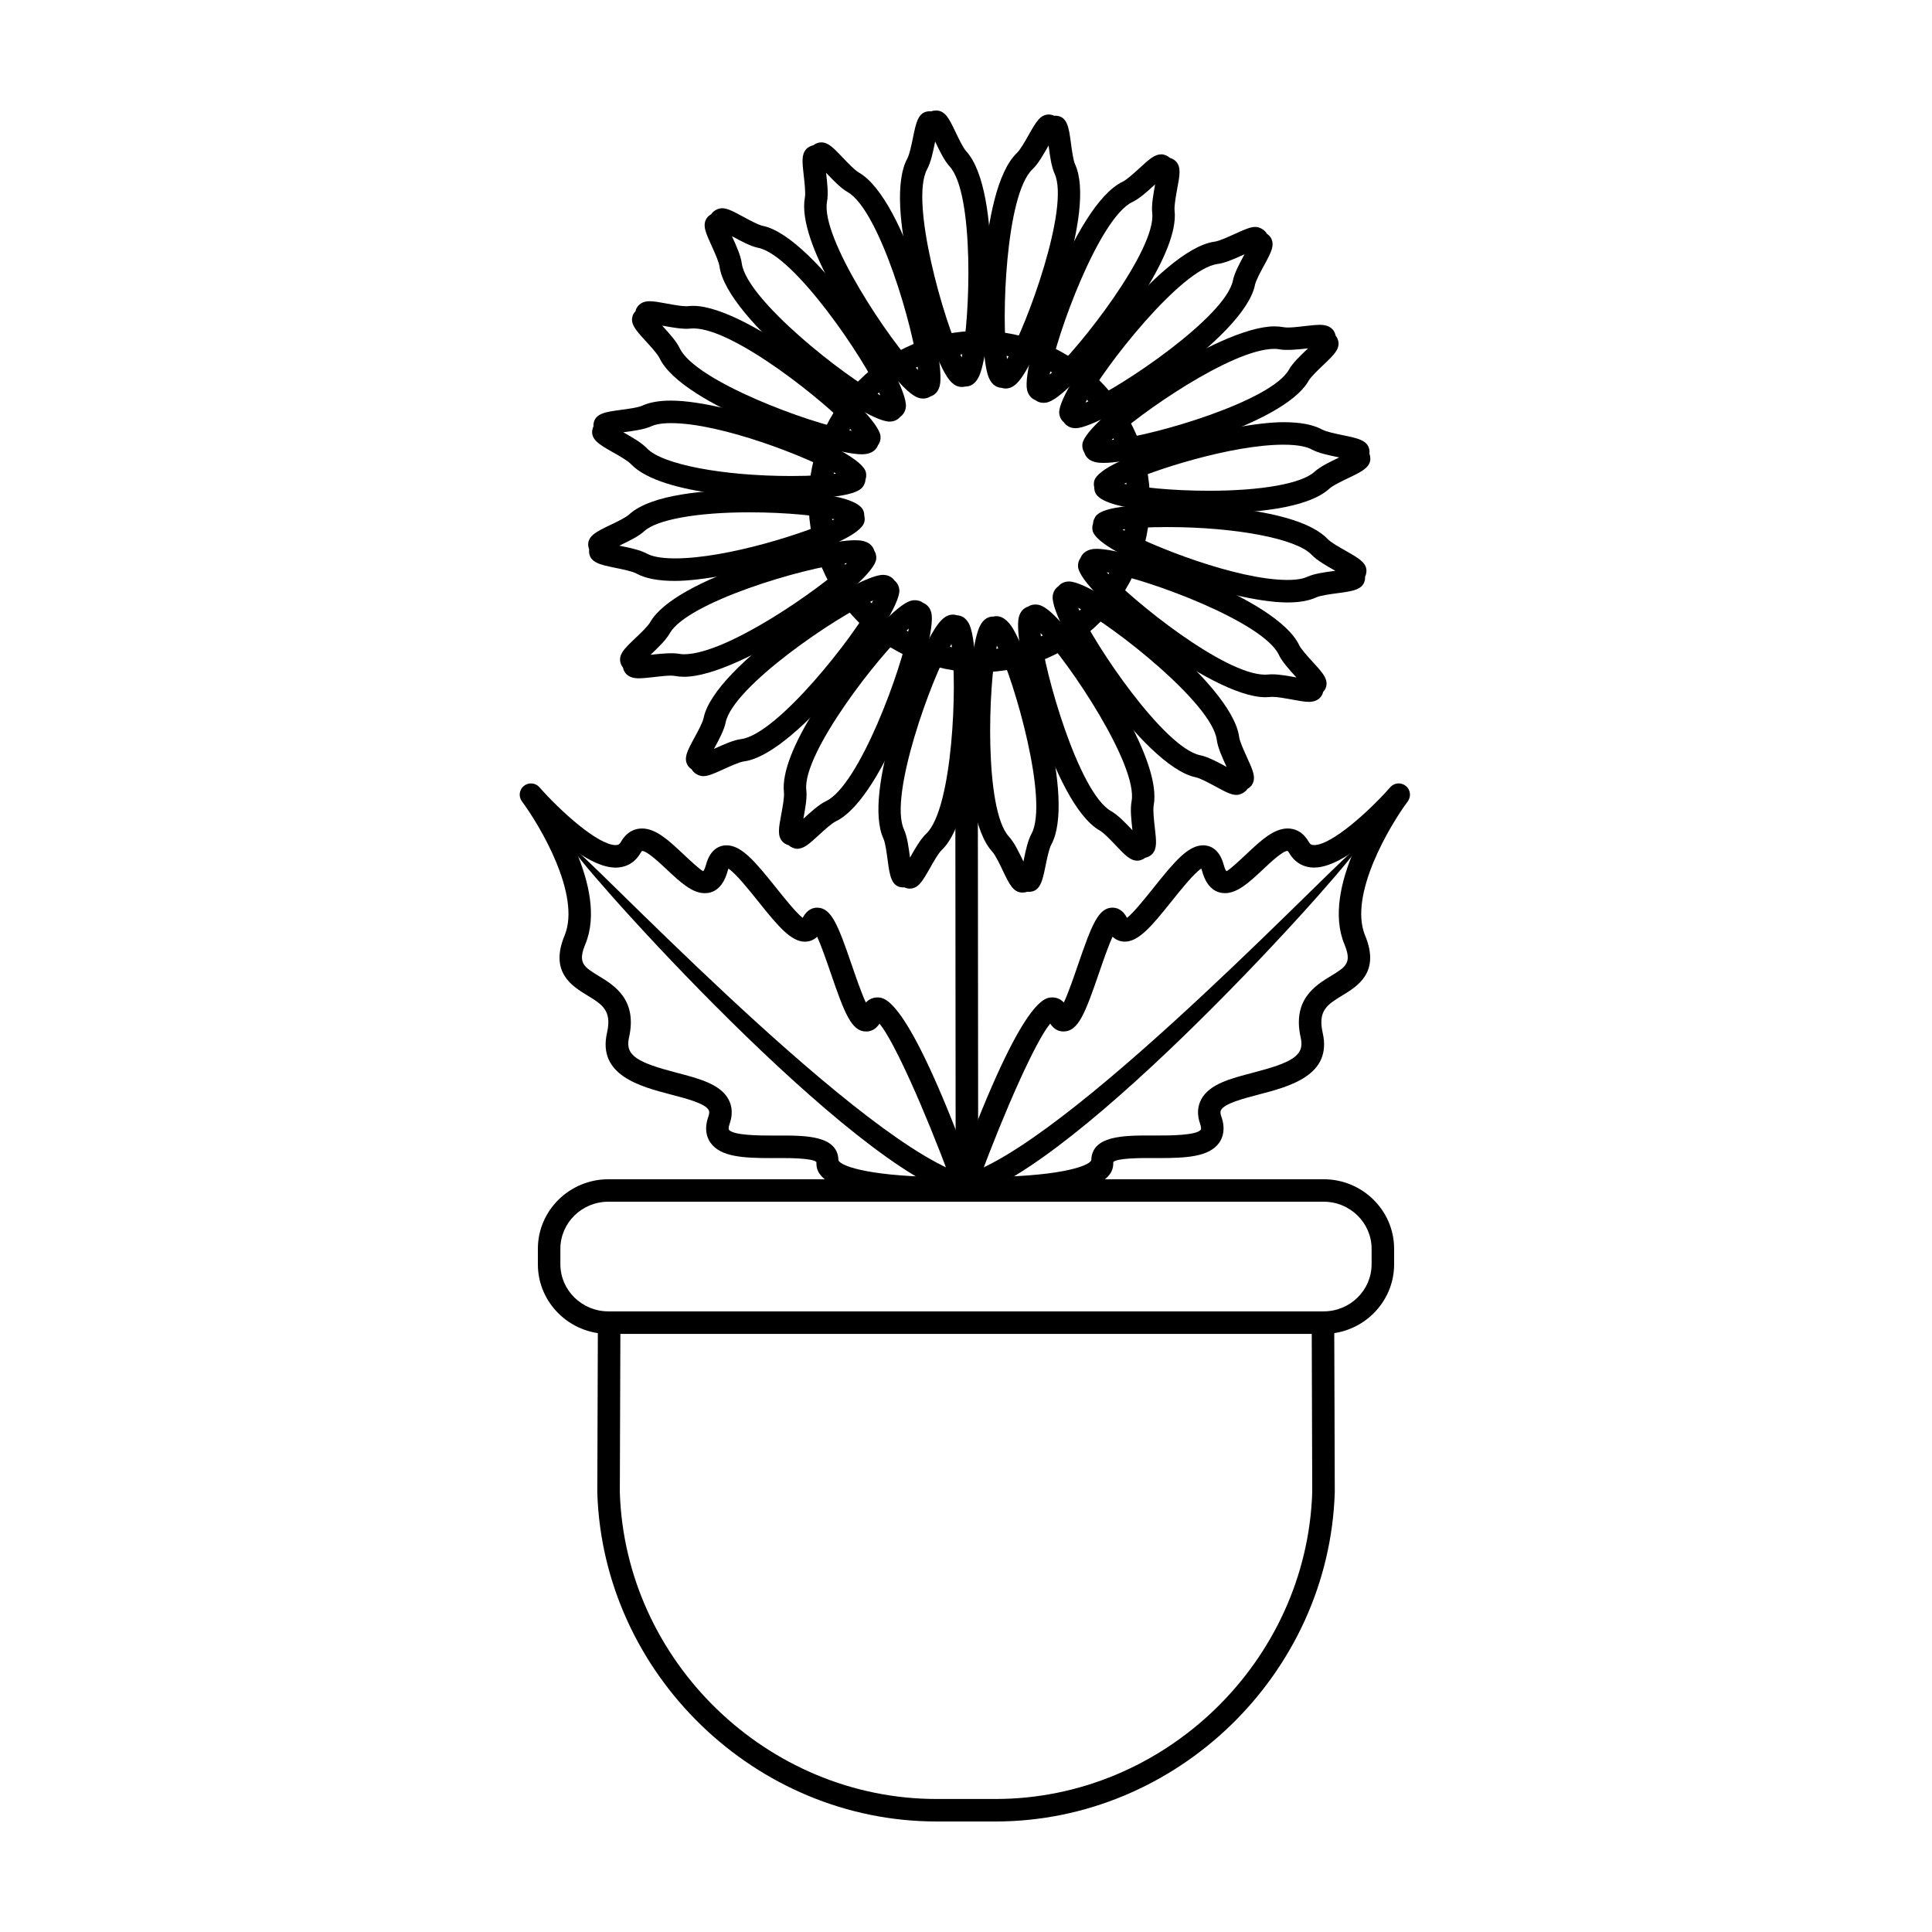 <?xml version="1.0" encoding="UTF-8"?>
<!-- Uploaded to: SVG Repo, www.svgrepo.com, Generator: SVG Repo Mixer Tools -->
<svg fill="#000000" width="800px" height="800px" version="1.1" viewBox="144 144 512 512" xmlns="http://www.w3.org/2000/svg">
 <g>
  <path d="m407.81 626.71h-15.613c-48.062 0-88.395-39.094-89.906-87.148l0.156-45.031c0.004-1.641 1.344-2.973 2.984-2.973h0.012c1.652 0.004 2.984 1.352 2.973 2.992l-0.156 44.93c1.41 44.762 39.066 81.27 83.941 81.27h15.613c44.875 0 82.535-36.508 83.945-81.371l-0.141-44.82c-0.012-1.652 1.32-2.992 2.973-2.996h0.012c1.633 0 2.977 1.324 2.984 2.977l0.145 44.918c-1.523 48.16-41.855 87.254-89.922 87.254z"/>
  <path d="m400.25 461.2h-0.516c-1.641-0.012-2.481-1.352-2.469-2.992l-0.102-116.29c0.004-1.641 1.34-2.973 2.984-2.973h0.012c1.641 0.004 2.977 1.352 2.969 2.992l0.105 116.29c-0.008 1.652-1.34 2.973-2.984 2.973z"/>
  <path d="m494.78 497.5h-189.55c-10.305 0-18.688-8.281-18.688-18.438v-4.117c0-10.16 8.383-18.43 18.688-18.43h189.55c10.293 0 18.676 8.273 18.676 18.43v4.117c0 10.156-8.391 18.438-18.676 18.438zm-189.55-35.035c-7.012 0-12.723 5.586-12.723 12.469v4.109c0 6.879 5.715 12.484 12.723 12.484h189.55c7.012 0 12.707-5.594 12.707-12.484v-4.109c0-6.871-5.703-12.469-12.707-12.469z"/>
  <path d="m385.05 379.49c-0.441 0-0.938-0.121-1.379-0.332-0.098 0.004-0.176 0.012-0.277 0.012-3.199 0-3.621-3.184-4.156-7.219-0.258-1.93-0.605-4.574-1.113-5.68-5.582-12.234 7.758-46.531 13.629-55.664 1.246-1.934 2.684-3.727 4.781-3.727 0.379 0 0.746 0.059 1.094 0.18 0.945 0.039 2.5 0.504 3.426 2.828 2.953 7.41 2.766 49.66-7.496 59.391-0.883 0.836-2.195 3.152-3.152 4.848-1.969 3.461-3.055 5.363-5.356 5.363zm11.105-64.809c-5.391 9.062-16.641 40.273-12.602 49.113 0.871 1.918 1.238 4.691 1.594 7.371 0.004 0.031 0.012 0.059 0.016 0.098 0.016-0.023 0.031-0.055 0.047-0.082 1.328-2.352 2.711-4.785 4.242-6.231 7.043-6.688 8.312-39.832 6.703-50.27z"/>
  <path d="m410.51 246.96c-0.383 0-0.746-0.059-1.098-0.18-0.941-0.039-2.492-0.5-3.422-2.82-2.953-7.41-2.777-49.66 7.481-59.395 0.891-0.836 2.207-3.152 3.164-4.852 1.969-3.461 3.043-5.367 5.344-5.367 0.453 0 0.945 0.121 1.387 0.332 0.09-0.004 0.176-0.012 0.277-0.012 3.211 0 3.633 3.188 4.16 7.227 0.258 1.93 0.609 4.57 1.117 5.68 5.582 12.273-7.777 46.566-13.652 55.691-1.234 1.918-2.672 3.695-4.758 3.695zm11.375-64.395c-0.016 0.023-0.031 0.055-0.051 0.086-1.34 2.352-2.715 4.793-4.246 6.242-7.039 6.676-8.309 39.816-6.707 50.262 5.391-9.07 16.637-40.273 12.609-49.113-0.871-1.914-1.238-4.684-1.586-7.367-0.008-0.035-0.008-0.07-0.02-0.109z"/>
  <path d="m414.98 380.54c-2.438 0-3.465-2.16-5.184-5.734-0.836-1.758-1.988-4.168-2.805-5.062-9.602-10.469-6.871-51.758-3.465-59.5 1.062-2.41 2.613-2.875 3.734-2.848 2.254-0.578 4.09 1.344 5.215 3.246 5.047 8.484 16.672 45.141 10.125 57.188-0.586 1.074-1.125 3.684-1.516 5.594-0.816 4.016-1.406 6.918-4.418 6.918-0.137 0-0.273-0.004-0.402-0.02-0.395 0.148-0.816 0.219-1.285 0.219zm-6.793-65.43c-2.324 10.305-3.367 43.453 3.188 50.602 1.426 1.551 2.625 4.082 3.809 6.519 0.012 0.023 0.02 0.055 0.039 0.086 0-0.031 0.012-0.059 0.02-0.09 0.527-2.648 1.102-5.394 2.106-7.25 4.625-8.531-4.418-40.449-9.16-49.867z"/>
  <path d="m398.92 246.55c-2.066 0-3.356-1.691-4.336-3.352-5.047-8.48-16.676-45.141-10.133-57.191 0.586-1.074 1.117-3.688 1.512-5.598 0.816-4.012 1.406-6.918 4.422-6.918 0.137 0 0.262 0.004 0.387 0.02 0.383-0.148 0.812-0.223 1.289-0.223 2.445 0 3.477 2.168 5.188 5.75 0.84 1.754 1.996 4.156 2.816 5.055 9.602 10.484 6.856 51.766 3.445 59.504-1.031 2.348-2.559 2.84-3.652 2.84-0.031-0.004-0.047 0-0.066 0-0.281 0.074-0.57 0.113-0.871 0.113zm-7.094-65.047c-0.012 0.031-0.016 0.066-0.02 0.098-0.539 2.656-1.109 5.402-2.109 7.25-4.629 8.52 4.41 40.426 9.152 49.863 2.324-10.312 3.367-43.449-3.184-50.598-1.422-1.551-2.625-4.074-3.793-6.508-0.02-0.035-0.031-0.07-0.047-0.105z"/>
  <path d="m445.43 372.09c-1.879 0-3.238-1.426-5.707-4.019-1.34-1.41-3.176-3.344-4.238-3.945-12.574-7.109-23.332-49.555-21.477-56.609 0.422-1.605 1.414-2.438 2.438-2.754 0.539-0.352 1.199-0.562 1.918-0.562 1.484 0 3.406 0.555 8.922 7.199 8.281 9.957 24.645 34.32 22.449 46.082-0.223 1.199 0.082 3.856 0.297 5.793 0.414 3.594 0.641 5.57-0.641 7.008-0.457 0.504-1.18 0.891-1.891 1.031-0.586 0.469-1.375 0.777-2.07 0.777zm-25.672-60.301c0.969 10.508 10.211 42.371 18.66 47.141 1.832 1.039 3.762 3.062 5.629 5.023 0.023 0.023 0.051 0.055 0.07 0.082 0-0.031-0.004-0.059-0.012-0.086-0.309-2.695-0.621-5.481-0.23-7.562 1.781-9.527-16.695-37.102-24.117-44.598z"/>
  <path d="m388.67 249.62c-1.492 0-3.41-0.555-8.922-7.195-8.273-9.957-24.641-34.316-22.445-46.09 0.223-1.195-0.082-3.848-0.301-5.785-0.406-3.598-0.637-5.578 0.648-7.019 0.453-0.504 1.176-0.891 1.879-1.031 0.59-0.469 1.379-0.77 2.086-0.77 1.879 0 3.238 1.426 5.707 4.019 1.34 1.41 3.176 3.344 4.231 3.945 12.582 7.109 23.332 49.555 21.473 56.609-0.422 1.598-1.41 2.43-2.43 2.75-0.551 0.355-1.207 0.566-1.926 0.566zm-25.754-59.832c0.004 0.031 0.012 0.066 0.016 0.098 0.309 2.691 0.625 5.473 0.238 7.547-1.777 9.539 16.688 37.102 24.105 44.602-0.969-10.516-10.211-42.367-18.656-47.141-1.832-1.039-3.758-3.062-5.621-5.023-0.031-0.027-0.055-0.051-0.082-0.082z"/>
  <path d="m471.69 354.66c-1.387 0-2.797-0.727-5.566-2.231-1.715-0.926-4.055-2.195-5.246-2.438-13.855-2.816-38.633-40.785-37.902-47.973 0.105-1.145 0.672-2.074 1.496-2.641 0.02-0.031 0.051-0.055 0.07-0.082 0.387-0.449 1.27-1.195 2.766-1.195 7.441 0 43.223 27.02 45.07 41.168 0.152 1.199 1.266 3.621 2.07 5.391 1.613 3.547 2.508 5.496 1.32 7.344-0.277 0.418-0.699 0.785-1.168 1.047-0.59 0.914-1.859 1.609-2.91 1.609zm-41.957-49.586c4.172 9.691 22.809 37.137 32.324 39.07 2.066 0.418 4.523 1.75 6.906 3.039 0.031 0.016 0.066 0.035 0.098 0.055-0.016-0.035-0.031-0.07-0.047-0.105-1.125-2.457-2.281-4.996-2.559-7.082-1.27-9.633-27.332-30.145-36.723-34.977z"/>
  <path d="m379.74 255.73c-7.43 0-43.223-27.016-45.07-41.16-0.16-1.199-1.266-3.621-2.066-5.391-1.617-3.547-2.508-5.496-1.32-7.344 0.273-0.418 0.695-0.785 1.176-1.047 0.555-0.91 1.832-1.602 2.887-1.602 1.391 0 2.793 0.727 5.562 2.227 1.715 0.926 4.055 2.203 5.254 2.445 13.855 2.816 38.633 40.785 37.902 47.977-0.109 1.102-0.66 2.031-1.465 2.606-0.035 0.039-0.066 0.074-0.102 0.109-0.387 0.434-1.262 1.18-2.758 1.18zm-41.77-49.133c0.016 0.035 0.035 0.07 0.051 0.105 1.117 2.457 2.277 4.996 2.555 7.082 1.266 9.645 27.328 30.137 36.711 34.969-4.172-9.703-22.809-37.129-32.32-39.066-2.066-0.418-4.527-1.754-6.906-3.043-0.027-0.012-0.059-0.031-0.09-0.047z"/>
  <path d="m490.87 330c-1.152 0-2.68-0.281-4.469-0.613-1.824-0.336-3.906-0.719-5.266-0.719-0.934 0.07-1.375 0.102-1.859 0.102-14.43 0-49.203-27.84-49.586-34.625-0.055-0.883 0.195-1.684 0.68-2.312 0.074-0.207 0.168-0.402 0.297-0.594 1.133-1.789 3.336-1.789 4.055-1.789 8.75 0 47.578 12.965 53.559 25.496 0.52 1.098 2.324 3.066 3.637 4.508 2.711 2.957 4.344 4.75 3.336 7.047-0.133 0.301-0.344 0.586-0.605 0.84-0.031 0.133-0.07 0.266-0.117 0.402-0.238 0.676-1.074 2.258-3.66 2.258zm-9.734-7.301c1.898 0 4.273 0.434 6.352 0.82 0.031 0.004 0.055 0.012 0.086 0.016-0.02-0.02-0.039-0.047-0.066-0.066-1.824-1.996-3.719-4.066-4.625-5.977-4.117-8.652-34.457-19.961-45.586-21.824 6.836 7.57 31.176 27.125 41.977 27.125 0.25 0 0.48-0.012 0.695-0.035 0.352-0.039 0.746-0.059 1.168-0.059z"/>
  <path d="m372.34 264.39h-0.016c-8.758 0-47.59-12.969-53.551-25.496-0.523-1.094-2.324-3.059-3.637-4.492-2.719-2.969-4.359-4.762-3.344-7.059 0.133-0.301 0.344-0.59 0.609-0.848 0.031-0.133 0.07-0.262 0.109-0.402 0.242-0.68 1.078-2.266 3.664-2.266 1.148 0 2.691 0.281 4.481 0.613 1.828 0.336 3.906 0.719 5.266 0.719 0.918-0.07 1.371-0.098 1.844-0.098 14.438 0 49.207 27.84 49.59 34.621 0.055 0.883-0.195 1.684-0.676 2.312-0.086 0.207-0.176 0.402-0.301 0.594-1.129 1.789-3.305 1.801-4.039 1.801zm-52.875-34.098 0.082 0.082c1.82 1.996 3.707 4.055 4.613 5.949 4.117 8.656 34.457 19.965 45.59 21.836-6.84-7.57-31.195-27.125-41.984-27.125-0.242 0-0.473 0.004-0.691 0.035-1.996 0.242-4.969-0.293-7.508-0.762-0.039-0.008-0.066-0.008-0.102-0.016z"/>
  <path d="m485.2 303.66c-15.547 0-50.289-12.801-51.645-19.016-0.141-0.648-0.105-1.293 0.105-1.879 0.031-0.387 0.105-0.77 0.277-1.145 0.578-1.367 1.684-3.91 19.398-3.91 5.656 0 34.285 0.438 42.535 9.164 0.836 0.875 3.16 2.191 4.852 3.148 3.613 2.051 6 3.402 5.273 6.176-0.059 0.215-0.125 0.418-0.223 0.605 0.012 0.191 0.004 0.395-0.02 0.598-0.332 2.883-3.215 3.258-7.211 3.789-1.934 0.258-4.574 0.609-5.688 1.113-1.984 0.914-4.488 1.355-7.656 1.355zm-43.746-19.34c7.637 4.394 30.371 13.371 43.75 13.371h0.004c2.82 0 4.375-0.438 5.18-0.812 1.93-0.875 4.699-1.246 7.387-1.598 0.035-0.004 0.07-0.012 0.105-0.016-0.031-0.016-0.066-0.035-0.098-0.051-2.359-1.328-4.781-2.711-6.231-4.231-4.016-4.231-20.082-7.305-38.215-7.305-5.496-0.004-9.438 0.297-11.883 0.641z"/>
  <path d="m353.71 276.11c-5.652 0-34.285-0.438-42.547-9.16-0.836-0.883-3.152-2.195-4.848-3.152-3.481-1.977-5.996-3.402-5.266-6.176 0.055-0.215 0.125-0.418 0.211-0.598-0.004-0.191 0-0.395 0.02-0.605 0.332-2.883 3.215-3.258 7.199-3.789 1.93-0.258 4.574-0.609 5.688-1.113 1.988-0.906 4.5-1.352 7.664-1.352 15.543 0 50.297 12.797 51.645 19.016 0.141 0.656 0.102 1.301-0.109 1.891-0.016 0.387-0.105 0.766-0.262 1.133-0.594 1.359-1.691 3.906-19.395 3.906zm-44.547-17.559c0.035 0.02 0.066 0.035 0.098 0.055 2.352 1.336 4.781 2.711 6.231 4.242 4.012 4.227 20.082 7.301 38.219 7.301 5.488 0 9.426-0.301 11.871-0.645-7.633-4.394-30.371-13.371-43.75-13.371-2.82 0-4.379 0.438-5.188 0.812-1.918 0.875-4.695 1.246-7.379 1.602-0.039-0.008-0.066 0-0.102 0.004z"/>
  <path d="m464.48 280.02c-6.594 0-28.242-0.398-30.254-5.531-0.168-0.438-0.246-0.891-0.23-1.34-0.152-0.543-0.156-1.117-0.012-1.688 1.617-6.363 36.422-15.578 50.18-15.578 4.469 0 7.836 0.645 10.27 1.977 1.066 0.578 3.672 1.113 5.582 1.5 3.93 0.805 6.793 1.391 6.918 4.289 0 0.211 0 0.406-0.031 0.594 0.082 0.18 0.125 0.371 0.172 0.586 0.57 2.836-2.039 4.09-5.672 5.824-1.762 0.84-4.168 1.996-5.066 2.816-5.906 5.414-20.582 6.551-31.855 6.551zm-22.57-7.805c4.172 0.883 12.348 1.84 22.566 1.84 13.809 0 24.477-1.91 27.836-4.992 1.559-1.426 4.086-2.637 6.523-3.805 0.031-0.012 0.055-0.023 0.082-0.039-0.031-0.004-0.066-0.012-0.098-0.02-2.644-0.539-5.379-1.098-7.238-2.102-1.043-0.57-3.195-1.25-7.426-1.25-13.836 0.004-34.805 6.805-42.246 10.367z"/>
  <path d="m322.88 297.95c-0.004 0 0 0 0 0-4.469 0-7.828-0.645-10.273-1.977-1.062-0.578-3.672-1.113-5.582-1.5-3.941-0.805-6.797-1.387-6.922-4.281-0.012-0.211-0.004-0.406 0.02-0.598-0.07-0.18-0.125-0.379-0.172-0.586-0.57-2.84 2.055-4.098 5.691-5.836 1.758-0.836 4.156-1.984 5.059-2.812 5.91-5.422 20.582-6.559 31.852-6.559 6.59 0 28.25 0.402 30.254 5.535 0.168 0.438 0.246 0.891 0.23 1.34 0.156 0.543 0.16 1.117 0.016 1.688-1.621 6.363-36.406 15.586-50.172 15.586zm-14.766-9.344c0.035 0.004 0.07 0.016 0.105 0.02 2.648 0.539 5.391 1.098 7.246 2.102 1.047 0.57 3.188 1.25 7.426 1.25 13.836 0 34.805-6.801 42.238-10.367-4.168-0.875-12.352-1.84-22.566-1.84-13.805 0-24.461 1.914-27.82 4.992-1.559 1.426-4.082 2.629-6.516 3.793-0.047 0.016-0.078 0.039-0.113 0.051z"/>
  <path d="m436.48 266.67c-1.098 0-3.648 0-4.805-1.996-0.125-0.23-0.246-0.484-0.316-0.734-0.402-0.629-0.598-1.391-0.523-2.207 0.609-6.555 36.066-31.242 50.906-31.242 0.836 0 1.621 0.07 2.352 0.207 1.391 0.258 3.769-0.066 5.789-0.297 1.523-0.172 2.922-0.316 3.883-0.316 2.75 0 3.727 1.32 4.082 2.43 0.047 0.145 0.086 0.289 0.105 0.43 0.293 0.348 0.441 0.684 0.523 0.867 0.961 2.402-0.82 4.098-3.773 6.902-1.41 1.344-3.344 3.184-3.941 4.246-6.641 11.688-44.297 21.711-54.281 21.711zm45.25-30.219c-11.285 0-35.926 17.25-43.152 24.137 11.602-1.148 42.336-10.375 46.969-18.574 1.031-1.84 3.062-3.769 5.039-5.637 0.02-0.02 0.039-0.039 0.066-0.059-0.035 0-0.066 0.004-0.098 0.012-2.695 0.309-5.688 0.586-7.559 0.238-0.395-0.09-0.812-0.117-1.266-0.117z"/>
  <path d="m313.28 323.76c-2.742 0-3.727-1.32-4.074-2.422-0.047-0.141-0.086-0.289-0.105-0.422-0.293-0.352-0.449-0.691-0.523-0.871-0.957-2.402 0.82-4.098 3.773-6.902 1.414-1.344 3.352-3.184 3.949-4.242 6.625-11.715 44.285-21.73 54.266-21.73 1.09 0 3.637 0 4.801 2 0.137 0.242 0.25 0.5 0.324 0.754 0.398 0.625 0.59 1.379 0.52 2.188-0.598 6.559-36.062 31.242-50.898 31.242-0.836 0-1.629-0.07-2.363-0.207-1.395-0.258-3.758 0.07-5.773 0.301-1.52 0.164-2.926 0.312-3.894 0.312zm55.176-30.512c-11.598 1.148-42.324 10.379-46.961 18.582-1.039 1.832-3.066 3.769-5.031 5.633-0.023 0.02-0.047 0.047-0.066 0.066 0.031-0.004 0.066-0.012 0.102-0.012 2.684-0.301 5.664-0.586 7.535-0.238 0.398 0.074 0.828 0.105 1.273 0.105 11.289-0.004 35.93-17.254 43.148-24.137z"/>
  <path d="m429.07 257.48c-1.621 0-2.539-0.816-2.934-1.301-0.059-0.066-0.105-0.141-0.152-0.223-0.742-0.594-1.211-1.484-1.285-2.543-0.434-6.551 26.852-43.488 41.156-45.363 1.203-0.16 3.648-1.266 5.414-2.074 2.656-1.211 4.102-1.84 5.422-1.84 1.133 0 2.539 0.812 3.043 1.824 0.434 0.273 0.797 0.625 1.031 1.02 1.152 1.945 0.117 3.859-1.762 7.332-0.938 1.715-2.207 4.055-2.438 5.25-2.828 14.016-40.539 37.918-47.496 37.918zm44.742-46.102c-0.02 0.012-0.051 0.02-0.07 0.035-2.469 1.125-5.019 2.281-7.113 2.555-9.621 1.266-30.121 27.332-34.961 36.719 9.703-4.172 37.129-22.809 39.055-32.32 0.422-2.07 1.762-4.523 3.043-6.898 0.016-0.031 0.027-0.066 0.047-0.09z"/>
  <path d="m330.34 349.69c-1.133 0-2.539-0.805-3.043-1.82-0.434-0.273-0.805-0.625-1.039-1.02-1.152-1.945-0.121-3.856 1.758-7.32 0.938-1.715 2.207-4.062 2.445-5.254 2.848-14.02 40.559-37.934 47.504-37.934 1.629 0 2.539 0.816 2.938 1.301 0.055 0.066 0.105 0.137 0.152 0.215 0.742 0.594 1.215 1.492 1.285 2.551 0.43 6.551-26.859 43.488-41.156 45.367-1.203 0.156-3.637 1.258-5.406 2.07-2.672 1.215-4.121 1.844-5.438 1.844zm45.031-46.555c-9.637 4.137-37.137 22.809-39.066 32.328-0.422 2.07-1.762 4.527-3.047 6.914-0.016 0.023-0.031 0.055-0.047 0.082 0.031-0.016 0.066-0.023 0.098-0.039 2.457-1.117 5.008-2.277 7.098-2.551 9.625-1.27 30.137-27.359 34.965-36.734z"/>
  <path d="m420.54 250.75h-0.02c-0.812 0-1.547-0.258-2.137-0.707-0.945-0.371-1.848-1.215-2.203-2.731-1.57-6.941 12.258-48.926 25.336-55.16 1.102-0.523 3.062-2.324 4.516-3.641 2.551-2.328 3.949-3.613 5.727-3.613 0.777 0 1.664 0.379 2.273 0.934 0.66 0.188 1.309 0.574 1.715 1.059 1.27 1.523 0.902 3.516 0.227 7.133-0.348 1.914-0.828 4.539-0.699 5.754 1.27 11.105-14.57 32.137-23.121 41.715-8.207 9.199-10.508 9.258-11.613 9.258zm29.59-57.895c-0.02 0.02-0.051 0.039-0.07 0.059-1.996 1.828-4.07 3.719-5.969 4.625-8.762 4.172-20.207 35.309-21.91 45.727 7.93-6.957 28.258-33.16 27.172-42.812-0.242-2.09 0.277-4.848 0.754-7.516 0.012-0.023 0.02-0.051 0.023-0.082z"/>
  <path d="m355.27 368.93c-0.781 0-1.668-0.379-2.281-0.938-0.66-0.188-1.309-0.57-1.715-1.059-1.27-1.527-0.902-3.523-0.227-7.144 0.352-1.914 0.84-4.539 0.707-5.75-1.27-11.059 14.523-32.074 23.051-41.637 8.324-9.34 10.605-9.34 11.707-9.34 0.812 0 1.551 0.258 2.137 0.711 0.941 0.371 1.844 1.215 2.188 2.727 1.57 6.938-12.246 48.918-25.332 55.16-1.102 0.523-3.062 2.324-4.504 3.641-2.551 2.344-3.961 3.629-5.731 3.629zm29.559-58.355c-7.934 6.973-28.254 33.156-27.148 42.797 0.238 2.098-0.277 4.848-0.766 7.508-0.004 0.035-0.012 0.066-0.016 0.098 0.023-0.02 0.051-0.039 0.07-0.066 1.996-1.828 4.07-3.719 5.969-4.625 8.75-4.168 20.184-35.285 21.891-45.711z"/>
  <path d="m403.52 322.16c-24.945 0-45.238-20.293-45.238-45.242 0-24.949 20.293-45.242 45.238-45.242 24.949 0 45.238 20.297 45.238 45.242 0.004 24.941-20.289 45.242-45.238 45.242zm0-84.52c-21.66 0-39.277 17.617-39.277 39.277 0 21.66 17.617 39.273 39.277 39.273 21.664 0 39.281-17.617 39.281-39.273s-17.617-39.277-39.281-39.277z"/>
  <path d="m403.58 461.91c-2.574 0-4.203-0.055-4.203-0.055-0.953-0.031-1.84-0.516-2.371-1.301-0.539-0.797-0.672-1.789-0.336-2.695 17.938-49.535 24.172-49.535 26.223-49.535 0.637 0 1.945 0.168 3.043 1.352 1.211-2.625 2.715-6.988 3.719-9.922 3.633-10.551 5.391-15.219 9.184-15.219 0.945 0 2.641 0.367 3.82 2.707 1.688-1.266 5.012-5.43 7.106-8.051 5.535-6.926 9.129-11.176 13.082-11.176 1.516 0 4.242 0.676 5.453 5.18 0.352 1.336 0.699 1.672 0.711 1.676 0.719-0.223 3.707-3.031 5.5-4.715 3.613-3.394 7.031-6.602 10.742-6.602 1.613 0 3.891 0.613 5.582 3.551 0.363 0.637 0.727 0.848 1.414 0.848 4.637 0 14.59-8.969 20.184-15.332 1.055-1.203 2.863-1.359 4.117-0.348 1.246 1.008 1.473 2.816 0.52 4.102-4.656 6.246-15.766 24.801-11.297 35.559 4.035 9.719-1.996 13.402-6 15.836-3.965 2.414-6.594 4.016-5.246 9.945 2.559 11.254-8.758 14.207-17.02 16.363-4.012 1.055-8.996 2.352-9.926 4.102-0.082 0.137-0.316 0.578 0.09 1.727 1.184 3.375 0.344 5.629-0.57 6.922-2.672 3.769-8.672 4.074-16.219 4.074l-2.133-0.012c-2.371 0-8.656 0-9.723 1.055 0.062 2.539-0.09 9.965-35.445 9.965zm18.734-46.648c-3.996 4.84-12.07 23.23-18.582 40.676 20.059-0.012 28.719-2.727 29.469-4.449 0.117-6.574 8.68-6.574 15.559-6.574l2.125 0.004c2.812 0 10.246 0 11.348-1.551 0.109-0.156 0.105-0.691-0.176-1.496-0.848-2.398-0.75-4.586 0.266-6.504 2.16-4.07 7.758-5.535 13.688-7.078 10.324-2.691 13.793-4.504 12.699-9.273-2.293-10.105 3.883-13.863 7.961-16.355 4.016-2.445 5.68-3.461 3.602-8.453-3.098-7.477-0.887-16.727 2.449-24.59-3.582 2.473-7.281 4.293-10.461 4.293-2.832 0-5.164-1.367-6.594-3.84-0.227-0.387-0.398-0.543-0.449-0.574-1.324 0.016-4.637 3.141-6.613 5.004-3.402 3.184-6.602 6.191-9.969 6.191-2.055 0-4.769-1.039-6.098-5.965-0.055-0.223-0.109-0.402-0.168-0.543-1.824 1.082-5.594 5.793-7.934 8.723-5.269 6.602-8.691 10.641-12.367 10.641-0.676 0-2.035-0.16-3.238-1.316-1.125 2.492-2.508 6.504-3.523 9.453-3.727 10.863-5.551 15.664-9.461 15.664-1.062 0.012-2.441-0.387-3.531-2.086z"/>
  <path d="m402.14 460.69c-1.211 0-2.352-0.746-2.801-1.961-0.562-1.559 0.23-3.258 1.777-3.84 29.883-10.965 101.02-86.828 102.56-86.223 1.535 0.605-68.605 80.121-100.51 91.828-0.332 0.129-0.68 0.195-1.023 0.195z"/>
  <path d="m397.24 460.69c1.219 0 2.363-0.746 2.805-1.961 0.562-1.559-0.227-3.258-1.777-3.84-29.875-10.953-101.03-86.828-102.56-86.219-1.535 0.605 68.605 80.117 100.51 91.828 0.328 0.125 0.684 0.191 1.02 0.191z"/>
  <path d="m360.36 451.95c-1.066-1.055-7.352-1.055-9.723-1.055l-2.125 0.012c-7.551 0-13.543-0.309-16.219-4.074-0.922-1.293-1.762-3.547-0.57-6.922 0.395-1.148 0.16-1.578 0.086-1.727-0.926-1.762-5.914-3.047-9.926-4.102-8.258-2.156-19.574-5.109-17.02-16.363 1.352-5.93-1.273-7.527-5.246-9.945-4-2.434-10.035-6.117-6-15.836 4.465-10.758-6.641-29.312-11.297-35.559-0.957-1.285-0.734-3.094 0.516-4.102 1.254-1.012 3.066-0.852 4.121 0.348 5.586 6.363 15.547 15.332 20.184 15.332 0.695 0 1.047-0.211 1.41-0.848 1.691-2.938 3.977-3.551 5.586-3.551 3.707 0 7.129 3.203 10.742 6.602 1.789 1.676 4.781 4.488 5.5 4.715 0.004 0 0.348-0.336 0.711-1.676 1.203-4.504 3.934-5.18 5.453-5.18 3.949 0 7.543 4.246 13.078 11.176 2.09 2.621 5.414 6.785 7.106 8.051 1.176-2.336 2.871-2.707 3.82-2.707 3.793 0 5.559 4.664 9.191 15.219 1.004 2.938 2.504 7.301 3.715 9.922 1.109-1.18 2.414-1.352 3.047-1.352 2.051 0 8.293 0 26.223 49.535 0.324 0.906 0.203 1.898-0.332 2.695-0.539 0.785-1.422 1.27-2.383 1.301 0 0-1.621 0.055-4.195 0.055-35.355-0.004-35.512-7.43-35.453-9.965zm13.191-34.59c-3.91 0-5.727-4.801-9.461-15.664-1.012-2.949-2.402-6.961-3.523-9.453-1.195 1.152-2.562 1.316-3.238 1.316-3.68 0-7.098-4.047-12.367-10.641-2.336-2.926-6.106-7.637-7.934-8.723-0.055 0.141-0.109 0.316-0.168 0.543-1.324 4.926-4.039 5.965-6.098 5.965-3.371 0-6.57-3.008-9.965-6.191-1.988-1.863-5.305-4.988-6.621-5.004-0.051 0.023-0.223 0.188-0.449 0.574-1.422 2.481-3.762 3.84-6.59 3.84-3.18 0-6.883-1.812-10.461-4.293 3.336 7.863 5.551 17.113 2.445 24.59-2.074 4.996-0.414 6.012 3.602 8.453 4.086 2.488 10.254 6.246 7.961 16.355-1.09 4.769 2.387 6.586 12.707 9.273 5.93 1.551 11.527 3.019 13.688 7.078 1.02 1.918 1.109 4.106 0.266 6.504-0.289 0.805-0.297 1.34-0.18 1.496 1.098 1.551 8.539 1.551 11.348 1.551l2.125-0.004c6.883 0 15.438 0 15.559 6.574 0.742 1.723 9.406 4.438 29.473 4.449-6.516-17.445-14.59-35.836-18.586-40.672-1.109 1.684-2.481 2.082-3.531 2.082z"/>
 </g>
</svg>
